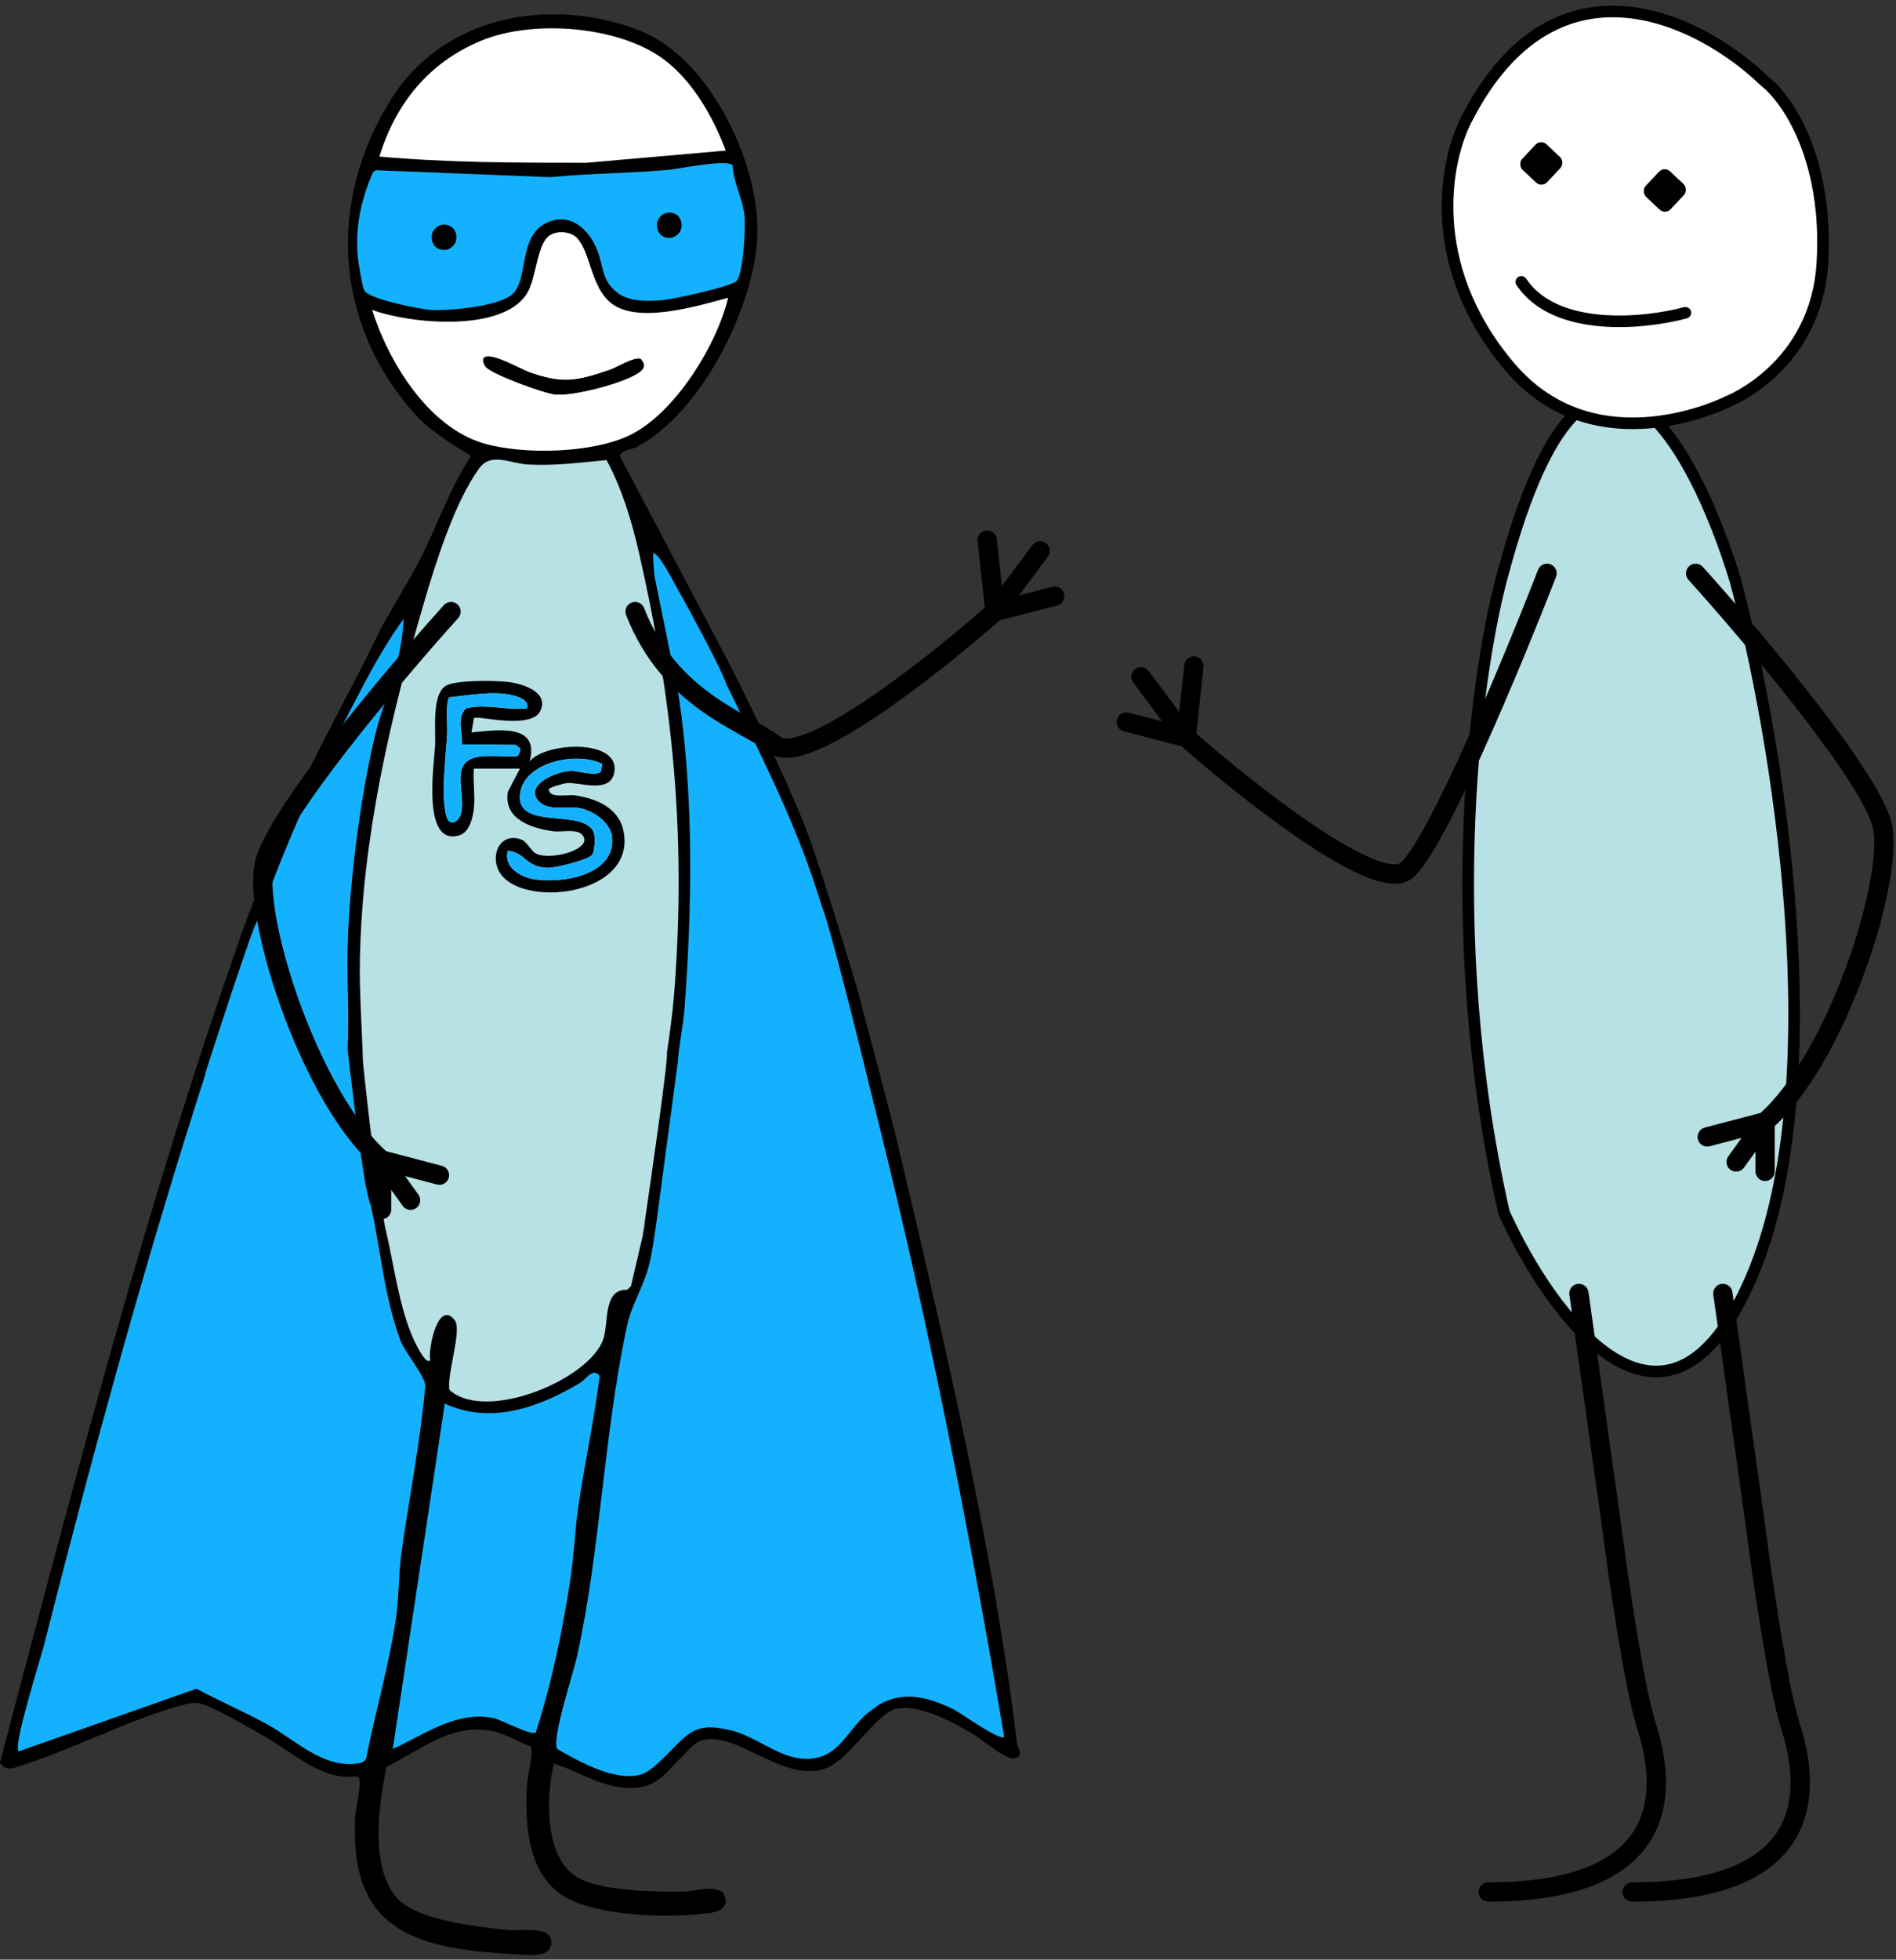 <svg xmlns="http://www.w3.org/2000/svg" width="303" height="313" viewBox="0 0 303 313" fill="none"><rect x="0" y="0" width="303" height="313" fill="#333333" stroke="none"/><path d="M162.505 278.3C158.956 248.647 151.034 214.76 144.13 185.539C141.943 176.287 139.385 167.112 136.978 157.907C136.97 157.876 136.963 157.841 136.951 157.803C136.634 156.626 130.763 137.174 128.456 131.486C128.344 131.212 128.232 130.942 128.12 130.676C128.015 130.421 127.907 130.174 127.802 129.92C127.713 129.704 127.621 129.488 127.528 129.272C127.168 128.427 126.827 127.641 126.521 126.935C126.491 126.854 126.456 126.769 126.417 126.688C126.413 126.684 126.409 126.68 126.409 126.676C126.402 126.646 126.386 126.615 126.371 126.584C126.371 126.584 126.369 126.581 126.367 126.576C126.367 126.576 126.367 126.568 126.367 126.565H126.363C126.363 126.565 126.363 126.553 126.355 126.545C126.301 126.422 126.247 126.302 126.196 126.183C126.196 126.183 126.195 126.18 126.193 126.175C126.162 126.102 126.127 126.025 126.096 125.951C126.026 125.801 125.964 125.654 125.902 125.516C125.871 125.442 125.837 125.369 125.806 125.296C125.744 125.153 125.686 125.022 125.631 124.899C125.604 124.837 125.577 124.775 125.55 124.717C125.523 124.652 125.492 124.59 125.469 124.532C125.422 124.428 125.376 124.324 125.326 124.216C125.179 123.888 125.097 123.707 125.097 123.707C125.097 123.707 125.082 123.668 125.047 123.599C125.02 123.541 124.993 123.483 124.966 123.425C124.943 123.379 124.919 123.325 124.892 123.267C124.575 122.573 124.254 121.879 123.932 121.185C123.611 120.491 123.286 119.796 122.957 119.106C122.303 117.725 121.641 116.345 120.972 114.968C120.751 114.509 120.527 114.05 120.306 113.591C120.086 113.132 119.861 112.673 119.637 112.214C119.501 111.933 119.37 111.663 119.246 111.405C119.083 111.069 118.932 110.757 118.789 110.464C118.758 110.398 118.727 110.332 118.696 110.271C118.665 110.209 118.634 110.143 118.6 110.078C118.538 109.943 118.468 109.808 118.398 109.665C116.251 105.327 111.556 96.526 111.556 96.526L99.045 72.828C99.54 71.752 100.86 71.848 101.754 71.381C111.866 66.109 120.016 49.893 120.96 38.848C121.967 27.066 113.696 9.283 102.156 4.852C87.829 -0.647 70.79 2.496 62.411 15.982C52.338 32.207 53.367 51.431 66.068 65.882C68.677 68.852 71.978 70.749 75.275 72.831C71.27 78.902 69.273 85.978 65.573 92.214L65.391 92.527L60.999 100.128L60.894 100.332L60.879 100.367C60.639 100.872 60.395 101.374 60.151 101.875C58.414 105.454 56.564 108.986 54.718 112.523L54.687 112.581L54.617 112.712C53.82 114.239 53.023 115.766 52.233 117.297C51.986 117.768 51.746 118.242 51.502 118.717C51.239 119.233 50.972 119.75 50.712 120.271L50.623 120.444L50.6 120.491C50.054 121.578 49.513 122.669 48.982 123.765C48.715 124.312 48.452 124.86 48.193 125.411C47.949 125.917 47.713 126.426 47.477 126.939C47.458 126.981 47.438 127.023 47.419 127.066L47.384 127.139C47.384 127.139 47.38 127.151 47.369 127.17C47.365 127.182 47.361 127.193 47.353 127.209C47.349 127.224 47.342 127.243 47.33 127.263C47.268 127.394 47.206 127.521 47.148 127.652C46.928 128.138 46.707 128.624 46.494 129.11C46.068 130.066 45.658 131.023 45.252 131.983C44.845 132.951 44.447 133.919 44.052 134.891C43.855 135.377 43.661 135.863 43.468 136.349C43.425 136.445 43.39 136.541 43.352 136.638C43.023 137.463 42.698 138.292 42.384 139.121C42.369 139.152 42.357 139.183 42.345 139.218C42.334 139.237 42.326 139.256 42.322 139.276C41.153 142.288 40.023 145.311 38.878 148.335C38.858 148.389 38.831 148.466 38.8 148.551C38.773 148.624 38.746 148.709 38.715 148.798C38.712 148.813 38.704 148.828 38.696 148.844V148.851L38.634 149.025L35.314 158.628L35.279 158.732C21.614 199.056 10.909 240.325 0 281.482C0.395 282.419 1.37 282.631 2.295 282.361C11.227 279.654 20.747 274.517 29.66 272.207C30.662 271.948 31.397 271.898 32.403 272.207C34.675 272.893 39.958 276.044 42.318 277.363C46.827 279.877 51.544 284.567 56.978 283.695L57.357 283.965C57.864 284.798 56.815 288.959 56.749 290.332C55.871 308.393 66.258 311.223 82.117 312.133C84.083 312.245 87.98 312.87 88.116 310.363C88.267 307.475 83.116 308.45 81.343 308.277C76.541 307.799 66.541 306.773 63.356 303.063C59.087 298.092 60.527 288.188 61.765 282.214C67.233 279.503 71.935 275.327 78.456 276.441C80.647 276.815 82.713 278.188 84.776 278.929C85.411 279.403 84.288 283.784 84.226 284.933C83.851 291.752 84.315 300.41 91.456 303.595C97.059 306.094 107.353 306.414 113.425 305.546C115.484 305.253 116.719 304.258 115.496 302.203C113.491 301.065 111.274 302.095 109.223 302.126C104.826 302.199 96.15 302.064 92.415 299.943C86.885 296.8 87.284 287.027 88.503 281.667C92.93 283.051 96.843 286.032 101.854 285.527C105.252 285.18 106.665 282.804 108.847 280.737C109.648 279.978 110.747 278.535 111.819 278.103C117.613 275.782 126.243 286.248 133.29 281.763C136.181 279.924 140.403 273.68 143.054 272.982C146.723 272.018 152.238 275.057 155.399 276.9C156.878 277.764 160.786 281.192 162.133 280.845C163.77 280.425 162.609 279.175 162.505 278.304V278.3ZM76.897 6.507C84.981 3.163 98.905 4.166 106.042 9.461C110.713 12.928 113.971 18.709 115.976 24.046L93.739 25.994C82.671 26.002 71.622 25.986 60.627 25.006C63.263 16.487 68.545 9.962 76.897 6.507ZM58.181 46.325C57.864 45.558 57.241 41.817 57.16 40.818C56.8 36.399 57.632 32.361 59.281 28.288C59.462 27.837 59.582 27.374 60.116 27.197L87.934 28.308C94.203 27.691 100.569 27.698 106.877 27.131C108.46 26.989 116.355 25.346 117.071 26.433C117.206 29.199 118.665 31.648 118.963 34.374C119.172 36.264 118.805 43.595 117.71 44.868C116.951 45.747 107.733 47.756 106.061 47.914C103.723 48.134 100.685 48.246 98.751 46.807C96.123 44.856 96.525 42.7 95.48 40.035C94.157 36.661 91.084 33.672 87.195 35.666C82.737 37.957 84.528 44.729 81.792 47.062C79.579 48.948 71.928 49.638 68.959 49.499C67.229 49.414 58.777 47.76 58.181 46.325ZM59.478 49.503C65.565 51.744 80.244 53.121 84.18 46.935C85.732 44.494 85.767 39.229 87.694 37.71C88.87 36.777 91.227 36.919 92.249 38.049C94.404 40.444 94.416 45.732 97.582 48.354C101.796 51.844 111.444 48.875 116.359 47.575C114.536 55.149 107.853 66.013 100.643 69.507C94.671 72.403 83.673 72.666 77.353 70.83C68.452 68.242 62.09 57.818 59.478 49.503ZM67.791 96.16C69.66 89.785 72.694 80.155 76.568 74.829C78.499 72.172 81.463 74.042 84.416 74.201C88.754 74.436 92.729 73.873 96.935 73.495C99.389 78.076 100.933 83.144 102.094 88.211C107.524 111.86 109.59 132.993 107.845 157.29C107.756 158.512 107.648 159.738 107.516 160.969C107.485 161.27 107.454 161.57 107.419 161.871C107.307 162.855 107.187 163.838 107.052 164.821C106.978 165.369 106.905 165.921 106.823 166.468C106.742 167.016 106.661 167.567 106.576 168.115C106.781 169.434 103.959 188.844 103.004 195.342C103.069 195.323 103.135 195.303 103.201 195.28L102.709 197.363C102.709 197.363 102.702 197.39 102.702 197.401C102.698 197.409 102.698 197.417 102.698 197.425C102.694 197.436 102.694 197.444 102.694 197.444L100.825 205.442L100.229 206.005C96.367 205.874 97.284 211.158 96.44 213.796C94.37 220.263 77.748 227.247 71.842 222.018C71.324 219.677 73.913 212.438 72.667 210.861C69.981 207.459 68.352 215.612 68.758 217.259C67.988 218.196 66.037 213.792 65.871 213.395C65.774 213.159 65.678 212.924 65.585 212.685C65.542 212.577 65.499 212.469 65.461 212.357C65.457 212.353 65.457 212.349 65.457 212.346C65.372 212.126 65.291 211.902 65.213 211.678C65.112 211.389 65.012 211.096 64.919 210.803C64.911 210.78 64.904 210.757 64.896 210.733C64.815 210.475 64.733 210.213 64.656 209.954C64.555 209.611 64.455 209.264 64.358 208.913C64.284 208.643 64.215 208.369 64.145 208.099C64.064 207.795 63.99 207.486 63.917 207.182C63.692 206.26 63.491 205.33 63.294 204.393C63.162 203.772 63.038 203.148 62.914 202.523C62.852 202.214 62.791 201.902 62.729 201.59C62.62 201.038 62.512 200.491 62.404 199.943C62.326 199.565 62.249 199.187 62.171 198.809C61.986 197.922 61.796 197.043 61.587 196.183C61.583 196.167 61.579 196.148 61.575 196.133C61.525 195.913 61.471 195.697 61.417 195.481L61.444 195.465C59.598 185.859 58.007 169.553 58.007 169.553C57.852 164.039 57.407 158.566 57.523 153.036C57.93 133.715 62.365 114.632 67.791 96.16ZM58.507 280.892C58.158 281.543 57.636 281.594 56.978 281.682C51.599 282.419 47.102 277.833 42.717 275.419C39.052 273.402 35.089 271.709 31.39 269.723L2.976 279.735C2.082 278.786 6.467 265.018 7.04 262.774C8.154 258.389 9.276 254.008 10.414 249.634C10.77 248.265 11.126 246.9 11.486 245.531C11.985 243.618 12.492 241.705 12.999 239.792C14.737 233.24 16.509 226.696 18.328 220.159C18.932 217.984 19.543 215.805 20.159 213.634C20.298 213.14 20.437 212.646 20.577 212.153C21.3 209.607 22.028 207.066 22.767 204.528C22.829 204.305 22.895 204.081 22.961 203.857C23.29 202.723 23.622 201.586 23.955 200.452C24.35 199.118 24.745 197.779 25.139 196.441C25.538 195.103 25.937 193.769 26.339 192.434C27.02 190.167 27.709 187.899 28.406 185.631C28.77 184.451 29.133 183.271 29.501 182.091C30.6 178.551 31.718 175.014 32.856 171.486L32.814 171.451C32.814 171.451 36.618 159.476 39.466 151.378C39.474 151.327 39.486 151.277 39.501 151.223C39.54 151.05 39.594 150.857 39.66 150.652C39.698 150.537 39.737 150.417 39.78 150.294C40.004 149.634 40.314 148.871 40.65 148.084C40.65 148.084 40.654 148.08 40.654 148.076C40.693 147.984 40.736 147.887 40.774 147.795C40.852 147.61 40.933 147.421 41.018 147.232C41.277 146.638 41.537 146.052 41.773 145.512C41.807 145.431 41.838 145.354 41.873 145.276C41.897 145.215 41.924 145.157 41.951 145.095C41.986 145.014 42.017 144.933 42.051 144.856C42.086 144.771 42.121 144.69 42.156 144.609C42.214 144.47 42.268 144.339 42.318 144.212C42.318 144.212 42.318 144.201 42.318 144.197C42.373 144.062 42.423 143.934 42.465 143.815C46.718 132.18 52.222 120.479 58.015 109.561C59.95 105.913 62.067 102.195 64.497 98.867C64.431 100.915 64.021 103.414 63.553 105.442C62.64 109.403 60.801 113.742 59.892 117.606C57.616 127.263 55.968 140.059 55.585 149.951C55.356 155.832 55.836 161.763 55.546 167.648C55.546 167.648 57.241 182.631 58.437 189.31C58.441 189.318 58.441 189.33 58.445 189.337C58.491 189.496 58.537 189.65 58.58 189.804C58.82 190.676 59.037 191.551 59.234 192.43C59.311 192.781 59.389 193.136 59.462 193.487C59.578 194.027 59.687 194.567 59.791 195.111C60.027 196.349 60.244 197.59 60.457 198.84C60.631 199.858 60.801 200.876 60.979 201.898C61.068 202.407 61.157 202.92 61.25 203.429C61.343 203.938 61.436 204.451 61.537 204.96C61.784 206.237 62.055 207.513 62.373 208.786C62.427 209.013 62.485 209.241 62.547 209.469C62.872 210.726 63.239 211.975 63.673 213.221C63.777 213.518 63.882 213.811 63.99 214.108C64.749 216.148 67.891 219.685 67.957 221.343C67.179 230.251 65.407 239.075 64.153 247.961C63.688 251.254 63.758 255.014 63.294 258.288C62.21 265.924 59.965 273.337 58.503 280.892H58.507ZM85.616 276.7C84.966 277.29 80.178 274.717 78.924 274.436C73.108 273.132 67.752 277.062 62.775 279.353L71.088 224.204C78.545 227.61 86.157 224.771 92.713 220.88C93.6 220.356 94.795 218.315 95.829 219.789C94.95 226.773 93.425 233.68 92.415 240.641C91.87 244.389 91.734 248.35 91.161 252.118C89.907 260.402 88.193 268.717 85.616 276.7ZM152.35 272.993C148.375 271.096 144.474 269.974 140.446 272.284C140.337 272.349 138.538 273.695 138.445 273.776C135.024 276.862 133.766 281.335 128.17 280.888C124.18 280.572 120.48 277.128 116.521 276.302C114.203 275.816 112.237 275.508 110.198 276.869C107.938 278.381 104.826 282.716 102.446 283.418C98.375 284.621 92.508 281.362 89.064 279.349C88.124 277.787 91.649 267.155 92.191 264.71C95.976 247.606 96.494 228.99 100.213 211.775C100.987 208.184 102.895 205.516 103.789 201.84C104.277 199.831 104.54 197.66 104.869 195.531L104.884 195.415L108.329 169.65C108.499 166.819 109.18 163.954 109.393 161.146C110.612 145.014 110.879 127.856 108.569 111.84C108.503 111.378 108.429 110.919 108.352 110.464V110.444L104.811 93.07C104.822 93.109 104.834 93.151 104.842 93.19C104.83 93.144 104.819 93.094 104.807 93.043L104.799 93.016C104.757 92.835 104.718 92.646 104.683 92.45L104.664 92.346C104.641 92.195 104.617 92.041 104.598 91.883C104.586 91.798 104.575 91.713 104.567 91.632C104.524 91.277 104.494 90.919 104.47 90.572C104.459 90.433 104.451 90.294 104.443 90.159C104.42 89.739 104.405 89.345 104.393 89.01C104.389 88.94 104.385 88.871 104.385 88.805C104.381 88.74 104.377 88.678 104.377 88.62C104.374 88.562 104.374 88.508 104.37 88.454C104.439 88.373 104.544 88.381 104.672 88.458C104.687 88.466 104.703 88.477 104.718 88.485C104.78 88.528 104.846 88.585 104.915 88.655C104.946 88.682 104.973 88.713 105.004 88.743C105.349 89.11 105.782 89.731 106.212 90.421C106.251 90.483 106.289 90.548 106.332 90.61C106.641 91.119 106.951 91.655 107.226 92.153C107.272 92.237 107.315 92.319 107.357 92.396C107.431 92.527 107.497 92.654 107.562 92.777C107.562 92.777 107.578 92.804 107.609 92.862C107.62 92.882 107.632 92.901 107.644 92.924C108.449 94.359 114.997 106.086 116.096 109.345C121.34 120.047 126.796 130.737 130.48 142.068C130.659 142.615 131.022 143.738 131.413 145.01C131.417 145.01 131.417 145.022 131.421 145.026C132.044 146.518 133.561 152.133 135.14 158.288C135.144 158.296 135.144 158.3 135.144 158.308C136.328 162.357 137.249 166.484 138.232 170.587C138.24 170.618 138.248 170.649 138.255 170.679C138.294 170.841 138.333 171.003 138.371 171.158C138.41 171.316 138.449 171.474 138.488 171.628C138.553 171.917 138.623 172.207 138.693 172.496C138.789 172.893 138.89 173.294 138.991 173.691C139.029 173.842 139.064 173.988 139.103 174.139C139.161 174.366 139.215 174.586 139.265 174.794C143.116 190.082 146.703 205.585 149.916 221.038C153.813 239.765 157.292 258.535 160.477 277.421C159.8 278.123 153.414 273.503 152.35 272.993Z" fill="black"></path><path d="M160.477 277.421C159.8 278.122 153.414 273.502 152.35 272.993C148.375 271.096 144.474 269.974 140.446 272.284C140.337 272.349 138.538 273.695 138.445 273.776C135.024 276.861 133.766 281.335 128.17 280.888C124.18 280.571 120.48 277.127 116.521 276.302C114.203 275.816 112.237 275.508 110.198 276.869C107.938 278.381 104.826 282.716 102.446 283.417C98.375 284.621 92.508 281.362 89.064 279.349C88.124 277.787 91.649 267.154 92.191 264.709C95.976 247.606 96.494 228.99 100.213 211.775C100.987 208.184 102.895 205.515 103.789 201.84C104.277 199.831 104.54 197.66 104.869 195.531L104.884 195.415L108.329 169.65C108.499 166.819 109.18 163.954 109.393 161.146C110.612 145.014 110.879 127.856 108.569 111.84C108.503 111.377 108.429 110.918 108.352 110.463V110.444L104.811 93.07C104.822 93.109 104.834 93.151 104.842 93.19C104.83 93.144 104.819 93.094 104.807 93.043L104.799 93.016L104.683 92.45L104.664 92.345C104.641 92.195 104.617 92.041 104.598 91.883C104.586 91.798 104.575 91.713 104.567 91.632C104.524 91.277 104.494 90.918 104.47 90.571C104.463 90.429 104.451 90.294 104.443 90.159C104.42 89.738 104.405 89.345 104.393 89.009C104.389 88.94 104.385 88.871 104.385 88.805C104.381 88.74 104.377 88.678 104.377 88.62C104.374 88.562 104.374 88.508 104.37 88.454C104.439 88.373 104.544 88.381 104.672 88.458C104.687 88.466 104.703 88.477 104.718 88.485C104.78 88.527 104.846 88.585 104.915 88.655C104.946 88.682 104.973 88.713 105.004 88.743C105.349 89.11 105.782 89.731 106.212 90.421C106.251 90.483 106.289 90.548 106.332 90.61C106.641 91.119 106.951 91.655 107.226 92.153C107.272 92.234 107.315 92.314 107.357 92.395C107.431 92.527 107.497 92.654 107.562 92.777C107.562 92.777 107.578 92.804 107.609 92.862C107.64 92.924 107.671 92.982 107.702 93.04C107.682 93.005 107.663 92.962 107.644 92.924C108.449 94.359 114.997 106.086 116.096 109.345C121.34 120.047 126.796 130.737 130.48 142.068C130.659 142.615 131.022 143.738 131.413 145.01C131.417 145.01 131.417 145.022 131.421 145.026C132.044 146.518 133.561 152.133 135.14 158.288C135.144 158.296 135.144 158.3 135.144 158.308C136.231 162.538 137.35 167.019 138.232 170.587C138.24 170.618 138.248 170.648 138.255 170.679C138.294 170.841 138.333 171.003 138.371 171.158C138.476 171.605 138.584 172.048 138.693 172.496C138.789 172.893 138.89 173.294 138.991 173.691C139.029 173.842 139.064 173.988 139.103 174.139C139.161 174.366 139.215 174.586 139.265 174.794C143.116 190.082 146.703 205.585 149.916 221.038C153.813 239.765 157.292 258.535 160.477 277.421Z" fill="#14B2FE"></path><path d="M107.845 157.289C107.756 158.512 107.648 159.738 107.516 160.969C107.485 161.269 107.454 161.57 107.419 161.871C107.307 162.854 107.187 163.838 107.052 164.821C106.978 165.369 106.905 165.92 106.823 166.468C106.742 167.016 106.661 167.567 106.576 168.115C106.781 169.434 103.959 188.844 103.004 195.342C102.837 196.48 102.729 197.22 102.702 197.401C102.698 197.409 102.698 197.417 102.698 197.424C102.694 197.436 102.694 197.444 102.694 197.444L100.825 205.442L100.229 206.005C96.367 205.874 97.284 211.158 96.44 213.795C94.37 220.263 77.748 227.247 71.842 222.018C71.324 219.677 73.913 212.438 72.667 210.861C69.981 207.459 68.352 215.612 68.758 217.259C67.988 218.196 66.037 213.792 65.871 213.394C65.774 213.159 65.677 212.924 65.585 212.685C65.542 212.577 65.499 212.469 65.461 212.357C65.457 212.353 65.457 212.349 65.457 212.345C65.372 212.126 65.29 211.902 65.213 211.678C65.112 211.389 65.012 211.096 64.919 210.803C64.911 210.78 64.904 210.756 64.896 210.733C64.814 210.475 64.733 210.213 64.656 209.954C64.555 209.611 64.455 209.264 64.358 208.913C64.284 208.643 64.215 208.369 64.145 208.099C64.064 207.795 63.99 207.486 63.917 207.181C63.692 206.26 63.491 205.33 63.294 204.393C63.166 203.768 63.038 203.147 62.914 202.523C62.852 202.214 62.791 201.902 62.729 201.589C62.62 201.038 62.512 200.49 62.404 199.943C62.326 199.565 62.249 199.187 62.171 198.809C61.986 197.922 61.796 197.043 61.587 196.183C61.583 196.167 61.579 196.148 61.575 196.132C61.533 195.916 61.486 195.693 61.444 195.465C59.598 185.859 58.007 169.553 58.007 169.553C57.852 164.038 57.407 158.566 57.523 153.036C57.93 133.714 62.365 114.632 67.791 96.159C69.66 89.785 72.694 80.155 76.568 74.829C78.499 72.172 81.463 74.042 84.416 74.2C88.754 74.436 92.729 73.873 96.935 73.495C99.389 78.076 100.933 83.144 102.094 88.211C107.524 111.859 109.59 132.993 107.845 157.289Z" fill="#B8E1E5"></path><path d="M67.961 221.343C67.183 230.251 65.411 239.075 64.157 247.96C63.693 251.254 63.762 255.014 63.298 258.288C62.214 265.924 59.969 273.336 58.507 280.891C58.158 281.543 57.636 281.593 56.978 281.682C51.599 282.419 47.102 277.833 42.717 275.419C39.052 273.402 35.089 271.709 31.39 269.723L2.976 279.734C2.082 278.786 6.467 265.018 7.04 262.773C8.154 258.389 9.277 254.008 10.414 249.634C10.77 248.265 11.126 246.9 11.486 245.531C11.986 243.618 12.492 241.705 12.999 239.792C14.737 233.24 16.51 226.696 18.328 220.159C18.932 217.984 19.544 215.805 20.159 213.633C20.298 213.14 20.438 212.646 20.577 212.153C21.301 209.607 22.028 207.066 22.767 204.528C22.829 204.304 22.895 204.081 22.961 203.857C23.29 202.723 23.623 201.586 23.955 200.452C24.35 199.117 24.745 197.779 25.14 196.441C25.538 195.103 25.937 193.768 26.339 192.434C27.02 190.166 27.709 187.899 28.406 185.631C28.77 184.451 29.134 183.271 29.501 182.091C30.6 178.551 31.719 175.014 32.856 171.485L32.814 171.451C32.814 171.451 36.618 159.476 39.466 151.377C39.888 150.178 40.287 149.063 40.651 148.084C40.651 148.084 40.654 148.08 40.654 148.076C40.693 147.984 40.736 147.887 40.774 147.795C40.852 147.61 40.933 147.421 41.018 147.232C41.278 146.638 41.537 146.051 41.773 145.512C41.808 145.431 41.839 145.353 41.873 145.276C41.897 145.215 41.924 145.157 41.951 145.095C41.986 145.014 42.017 144.933 42.051 144.856C42.086 144.771 42.121 144.69 42.156 144.609C42.214 144.47 42.268 144.339 42.319 144.212C42.319 144.212 42.319 144.2 42.319 144.196C42.373 144.061 42.423 143.934 42.466 143.815C46.719 132.18 52.222 120.479 58.015 109.561C59.95 105.913 62.067 102.195 64.497 98.867C64.432 100.915 64.021 103.414 63.553 105.442C62.64 109.403 60.802 113.741 59.892 117.606C57.617 127.262 55.968 140.058 55.585 149.95C55.356 155.832 55.836 161.763 55.546 167.648C55.546 167.648 57.241 182.631 58.437 189.31C58.441 189.318 58.441 189.33 58.445 189.337C58.754 191.065 59.029 192.233 59.234 192.43C59.312 192.781 59.389 193.136 59.463 193.487C59.579 194.027 59.687 194.567 59.791 195.11C60.028 196.348 60.244 197.59 60.457 198.84C60.631 199.858 60.802 200.876 60.98 201.898C61.069 202.407 61.158 202.92 61.251 203.429C61.343 203.938 61.436 204.451 61.537 204.96C61.785 206.237 62.056 207.513 62.373 208.786C62.427 209.013 62.485 209.241 62.547 209.468C62.872 210.726 63.24 211.975 63.673 213.221C63.774 213.518 63.882 213.811 63.99 214.108C64.749 216.148 67.891 219.684 67.957 221.343H67.961Z" fill="#14B2FE"></path><path d="M71.088 224.204C78.546 227.613 86.158 224.775 92.714 220.884C93.604 220.355 94.796 218.319 95.829 219.792C94.951 226.777 93.43 233.684 92.416 240.641C91.87 244.393 91.734 248.354 91.162 252.118C89.904 260.402 88.194 268.716 85.616 276.699C84.966 277.289 80.179 274.717 78.925 274.436C73.108 273.132 67.756 277.062 62.775 279.353L71.088 224.2V224.204Z" fill="#14B2FE"></path><path d="M117.71 44.867C116.951 45.747 107.733 47.756 106.061 47.914C103.724 48.134 100.686 48.246 98.751 46.807C96.123 44.856 96.525 42.7 95.481 40.035C94.157 36.661 91.084 33.672 87.195 35.666C82.737 37.957 84.528 44.729 81.793 47.062C79.579 48.948 71.928 49.638 68.96 49.499C67.23 49.414 58.778 47.76 58.182 46.325C57.864 45.558 57.241 41.817 57.16 40.818C56.8 36.399 57.632 32.361 59.281 28.288C59.463 27.837 59.583 27.374 60.117 27.197L87.934 28.308C94.204 27.691 100.57 27.698 106.878 27.131C108.461 26.989 116.355 25.346 117.071 26.433C117.207 29.198 118.666 31.647 118.964 34.374C119.173 36.264 118.805 43.595 117.71 44.867Z" fill="#14B2FE"></path><rect width="4.082" height="3.98" rx="1.99" transform="matrix(-0.686 0.728 0.73 0.683 106.902 33.132)" fill="black"></rect><rect width="4.082" height="3.98" rx="1.99" transform="matrix(-0.686 0.728 0.73 0.683 70.911 35.06)" fill="black"></rect><path d="M97.581 48.354C94.416 45.731 94.404 40.444 92.249 38.049C91.227 36.919 88.87 36.776 87.694 37.71C85.766 39.229 85.731 44.493 84.18 46.935C80.244 53.12 65.565 51.744 59.477 49.503C62.09 57.818 68.452 68.242 77.353 70.83C83.673 72.665 94.671 72.403 100.643 69.507C107.852 66.013 114.536 55.149 116.359 47.575C111.444 48.874 101.796 51.844 97.581 48.354ZM101.939 59.619C99.466 61.235 91.61 63.302 88.688 63.001C86.958 62.824 78.537 59.769 77.635 58.593C77.287 58.142 77.183 57.783 77.279 57.22C78.131 56.005 83.201 58.967 84.524 59.438C89.942 61.366 92.206 60.884 97.508 59.06C98.58 58.689 101.649 56.815 102.446 57.386C103.255 58.4 102.899 58.99 101.939 59.619Z" fill="white"></path><path d="M115.976 24.046L93.743 25.994C82.674 26.001 71.626 25.986 60.631 25.006C63.263 16.487 68.545 9.962 76.896 6.507C85.248 3.051 98.909 4.166 106.041 9.461C110.712 12.928 113.971 18.709 115.976 24.046Z" fill="white"></path><path d="M77.279 57.22C78.131 56.005 83.204 58.967 84.528 59.438C89.942 61.366 92.206 60.88 97.508 59.056C98.58 58.685 101.649 56.811 102.446 57.386C103.255 58.396 102.899 58.99 101.939 59.615C99.466 61.231 91.61 63.298 88.688 62.997C86.958 62.82 78.537 59.765 77.635 58.589C77.287 58.138 77.183 57.779 77.279 57.216V57.22Z" fill="black"></path><path d="M99.633 132.696C98.855 128.944 95.155 127.509 91.784 127.023C90.728 126.873 87.74 127.598 87.721 126.059C87.721 125.778 90.12 125.114 90.635 125.076C92.733 124.925 97.57 126.831 98.178 123.336C99.106 117.999 87.28 118.466 84.633 121.62C86.343 115.434 79.304 116.615 75.341 116.989L75.747 114.698C76.246 114.212 84.927 116.642 86.37 113.514C87.802 110.409 83.209 109.117 80.949 108.898C78.924 108.697 72.698 108.589 71.188 109.576C68.975 111.03 69.66 116.591 69.532 119.11C69.381 122.052 67.353 135.257 73.418 133.417C75.028 132.928 75.565 130.594 75.728 129.141C75.948 127.139 75.565 124.817 75.728 122.777H83.081L81.169 126.464C80.426 130.795 84.853 132.272 88.348 132.762C89.826 132.97 92.233 132.272 93.124 133.429C94.865 135.697 87.771 137.552 85.577 136.294C84.931 135.928 84.126 134.447 83.46 134.162C80.736 132.997 78.824 135.218 79.304 137.918C80.643 145.465 101.947 143.83 99.633 132.696ZM82.5 120.849C80.72 120.849 78.371 120.641 76.695 120.849C71.68 121.47 74.447 126.429 73.708 129.827C73.41 131.181 71.881 132.203 71.355 130.429C70.403 127.189 71.266 120.687 71.467 117.181C71.533 116.013 71.154 111.832 71.831 111.374C74.668 111.096 77.717 110.506 80.569 110.818C81.831 110.957 84.695 111.524 84.242 113.132C80.937 113.525 77.694 112.334 74.478 113.14C72.918 114.682 73.952 116.965 73.824 118.89L82.439 118.982L83.073 119.503C83.274 119.889 82.818 120.849 82.5 120.849ZM85.302 140.425C83.073 140.051 80.461 138.473 81.146 135.89C84.103 136.202 83.874 138.497 87.528 138.612C88.812 138.651 93.917 137.347 94.598 136.568C95.047 136.051 95.163 133.657 94.896 132.978C93.325 128.982 82.481 132.766 83.1 126.873C83.642 121.713 92.141 119.97 96.239 122.01L96.069 123.182C95.395 124.092 92.586 123.155 91.409 123.136C89.126 123.094 83.882 125.284 85.956 127.814C87.469 129.661 90.38 128.693 92.469 129.04C94.726 129.414 97.605 131.335 97.818 133.765C98.352 139.792 89.811 141.177 85.302 140.425Z" fill="black"></path><path d="M96.239 122.01L96.069 123.182C95.395 124.092 92.586 123.155 91.413 123.136C89.13 123.094 83.886 125.288 85.96 127.818C87.474 129.665 90.384 128.693 92.474 129.04C94.726 129.414 97.609 131.335 97.822 133.768C98.352 139.796 89.815 141.181 85.302 140.429C83.073 140.055 80.461 138.477 81.15 135.893C84.107 136.21 83.874 138.504 87.532 138.616C88.813 138.655 93.921 137.351 94.602 136.572C95.051 136.059 95.167 133.664 94.9 132.982C93.329 128.986 82.485 132.77 83.104 126.877C83.646 121.717 92.145 119.974 96.243 122.014L96.239 122.01Z" fill="#14B2FE"></path><path d="M76.695 120.849C71.68 121.474 74.447 126.429 73.708 129.827C73.414 131.181 71.881 132.207 71.359 130.429C70.403 127.189 71.27 120.687 71.467 117.181C71.533 116.017 71.154 111.836 71.831 111.374C74.664 111.096 77.717 110.506 80.566 110.818C81.827 110.957 84.691 111.524 84.238 113.132C80.937 113.525 77.69 112.334 74.474 113.14C72.918 114.682 73.952 116.965 73.82 118.89L82.435 118.982L83.073 119.503C83.275 119.889 82.814 120.845 82.501 120.845C80.72 120.845 78.371 120.637 76.695 120.845V120.849Z" fill="#14B2FE"></path><path d="M72.084 97.686C62.626 108.172 43.402 130.994 42.169 138.396C40.627 147.648 49.879 175.713 60.981 185.274M60.981 185.274L70.229 187.702M60.981 185.274L65.608 191.702M60.981 185.274V193.202M101.5 97.686C107.051 111.976 119.154 115.266 123.842 118.966C128.53 122.667 149.234 106.322 159 97.686M159 97.686L157.766 86.275M159 97.686L166.226 87.987M159 97.686L168.561 95.219" stroke="black" stroke-width="3.084" stroke-linecap="round" stroke-linejoin="round"></path><path d="M279.826 204.16C266.256 235.494 247.854 210.225 240.35 193.674C229.988 147.783 236.032 106.087 240.35 90.975C254.167 40.15 270.779 71.031 277.359 92.825C283.835 116.881 293.396 172.826 279.826 204.16Z" fill="#B8E1E5"></path><path d="M262.051 63.879C260.235 62.77 258.28 62.233 256.247 62.566C254.222 62.898 252.252 64.072 250.355 66.13C246.593 70.215 242.918 78 239.457 90.732H239.458C235.103 105.985 229.049 147.83 239.447 193.878L239.469 193.97L239.508 194.056C241.404 198.238 243.989 202.974 247.022 207.238C250.047 211.49 253.559 215.333 257.327 217.661C261.118 220.003 265.264 220.858 269.385 218.904C273.436 216.982 277.249 212.438 280.675 204.527C287.552 188.647 288.538 166.641 287.032 145.697C285.524 124.721 281.503 104.662 278.252 92.585L278.248 92.571L278.244 92.558C276.587 87.071 274.296 80.997 271.563 75.766C268.85 70.573 265.629 66.063 262.051 63.879ZM256.547 64.392C258.041 64.147 259.551 64.521 261.086 65.458C264.21 67.365 267.24 71.484 269.924 76.623C272.588 81.723 274.839 87.683 276.472 93.092C279.696 105.073 283.689 125.001 285.186 145.83C286.687 166.705 285.669 188.338 278.976 203.792C275.617 211.548 272.041 215.596 268.592 217.232C265.211 218.835 261.743 218.214 258.3 216.087C254.833 213.945 251.491 210.327 248.53 206.165C245.599 202.044 243.086 197.451 241.233 193.379C230.937 147.692 236.962 106.199 241.239 91.229L241.243 91.217C244.69 78.537 248.273 71.123 251.717 67.384C253.424 65.531 255.044 64.638 256.547 64.392Z" fill="black"></path><path d="M291.237 41.939C290.25 58.716 276.125 64.144 276.125 64.144C276.125 64.144 255.092 74.876 241.275 58.593C227.458 42.309 230.995 25.285 234.49 18.808C248.8 -8.825 272.116 3.388 281.985 12.948C285.48 15.621 292.224 25.161 291.237 41.939Z" fill="white"></path><path d="M259.986 1.009C255.391 0.597 250.627 1.392 246.087 4.096C241.553 6.795 237.305 11.36 233.668 18.383H233.669C230.03 25.14 226.472 42.576 240.57 59.191C247.732 67.633 256.785 69.061 263.966 68.395C267.551 68.063 270.686 67.21 272.923 66.441C274.043 66.057 274.941 65.692 275.563 65.422C275.874 65.287 276.116 65.175 276.282 65.097C276.365 65.057 276.429 65.026 276.473 65.004C276.487 64.997 276.5 64.99 276.51 64.985C276.542 64.973 276.587 64.955 276.644 64.931C276.757 64.883 276.92 64.811 277.125 64.716C277.535 64.525 278.114 64.235 278.809 63.835C280.198 63.036 282.056 61.791 283.947 60.005C287.737 56.423 291.65 50.662 292.16 41.993C293.158 25.04 286.388 15.195 282.599 12.255C277.578 7.401 269.109 1.827 259.986 1.009ZM247.033 5.686C251.198 3.206 255.563 2.471 259.82 2.853C268.381 3.621 276.49 8.914 281.341 13.613C281.367 13.638 281.394 13.662 281.422 13.684C284.635 16.14 291.285 25.362 290.313 41.884C289.836 49.992 286.194 55.334 282.675 58.66C280.911 60.327 279.177 61.489 277.886 62.231C277.241 62.602 276.709 62.868 276.342 63.039C276.159 63.125 276.017 63.187 275.923 63.227C275.876 63.246 275.842 63.261 275.82 63.27C275.809 63.274 275.801 63.277 275.796 63.278L275.792 63.28H275.793C275.763 63.292 275.733 63.305 275.704 63.319L275.703 63.32C275.702 63.321 275.699 63.322 275.695 63.324C275.686 63.328 275.673 63.335 275.656 63.344C275.619 63.362 275.563 63.389 275.489 63.424C275.34 63.494 275.117 63.598 274.825 63.725C274.243 63.978 273.39 64.324 272.322 64.691C270.183 65.426 267.196 66.238 263.796 66.554C257.007 67.183 248.635 65.836 241.981 57.994C228.455 42.053 231.955 25.454 235.304 19.248C235.306 19.243 235.309 19.238 235.312 19.233C238.83 12.44 242.863 8.169 247.033 5.686ZM243.895 44.51C243.611 44.085 243.038 43.97 242.613 44.253C242.187 44.536 242.072 45.111 242.356 45.536C245.303 49.957 250.591 51.677 255.76 52.12C260.957 52.566 266.264 51.746 269.581 50.851C270.074 50.717 270.366 50.209 270.233 49.716C270.099 49.223 269.592 48.931 269.099 49.063C265.94 49.916 260.853 50.7 255.918 50.276C250.957 49.851 246.375 48.231 243.895 44.51Z" fill="black"></path><rect width="5.595" height="5.453" rx="1.234" transform="matrix(-0.684 0.729 0.729 0.684 265.981 26.518)" fill="black"></rect><rect width="5.595" height="5.453" rx="1.234" transform="matrix(-0.684 0.729 0.729 0.684 246.243 22.201)" fill="black"></rect><path d="M275.115 205.066C274.272 205.184 273.684 205.965 273.803 206.808L279.044 244.105L279.043 244.106C279.559 248.129 280.456 254.547 281.472 260.737C282.481 266.885 283.628 272.935 284.655 276.146C285.878 279.969 287.23 286.08 284.809 291.166C282.484 296.046 276.307 300.657 260.835 300.657C259.983 300.657 259.293 301.347 259.293 302.199C259.293 303.05 259.983 303.741 260.835 303.741C276.82 303.741 284.521 298.945 287.594 292.492C290.569 286.244 288.837 279.094 287.593 275.207C286.646 272.249 285.531 266.425 284.516 260.237C283.506 254.09 282.615 247.709 282.102 243.714L282.101 243.705L282.1 243.696L276.856 206.378C276.738 205.535 275.958 204.947 275.115 205.066Z" fill="black"></path><path d="M270.98 91.578C280.437 102.064 299.661 124.886 300.895 132.287C302.437 141.54 293.185 169.604 282.082 179.165M282.082 179.165L272.835 181.593M282.082 179.165L277.456 185.593M282.082 179.165V187.093M247.232 91.578C241.681 105.867 229.406 135.372 224.719 139.072C220.031 142.773 199.327 126.428 189.561 117.792M189.561 117.792L190.794 106.381M189.561 117.792L182.335 108.093M189.561 117.792L180 115.325" stroke="black" stroke-width="3.084" stroke-linecap="round" stroke-linejoin="round"></path><path d="M252.115 205.066C251.272 205.184 250.684 205.965 250.803 206.808L256.044 244.105L256.043 244.106C256.559 248.129 257.456 254.547 258.472 260.737C259.481 266.885 260.628 272.935 261.655 276.146C262.878 279.969 264.23 286.08 261.809 291.166C259.484 296.046 253.307 300.657 237.835 300.657C236.983 300.657 236.293 301.347 236.293 302.199C236.293 303.05 236.983 303.741 237.835 303.741C253.82 303.741 261.521 298.945 264.594 292.492C267.569 286.244 265.837 279.094 264.593 275.207C263.646 272.249 262.531 266.425 261.516 260.237C260.506 254.09 259.615 247.709 259.102 243.714L259.101 243.705L259.1 243.696L253.856 206.378C253.738 205.535 252.958 204.947 252.115 205.066Z" fill="black"></path></svg>